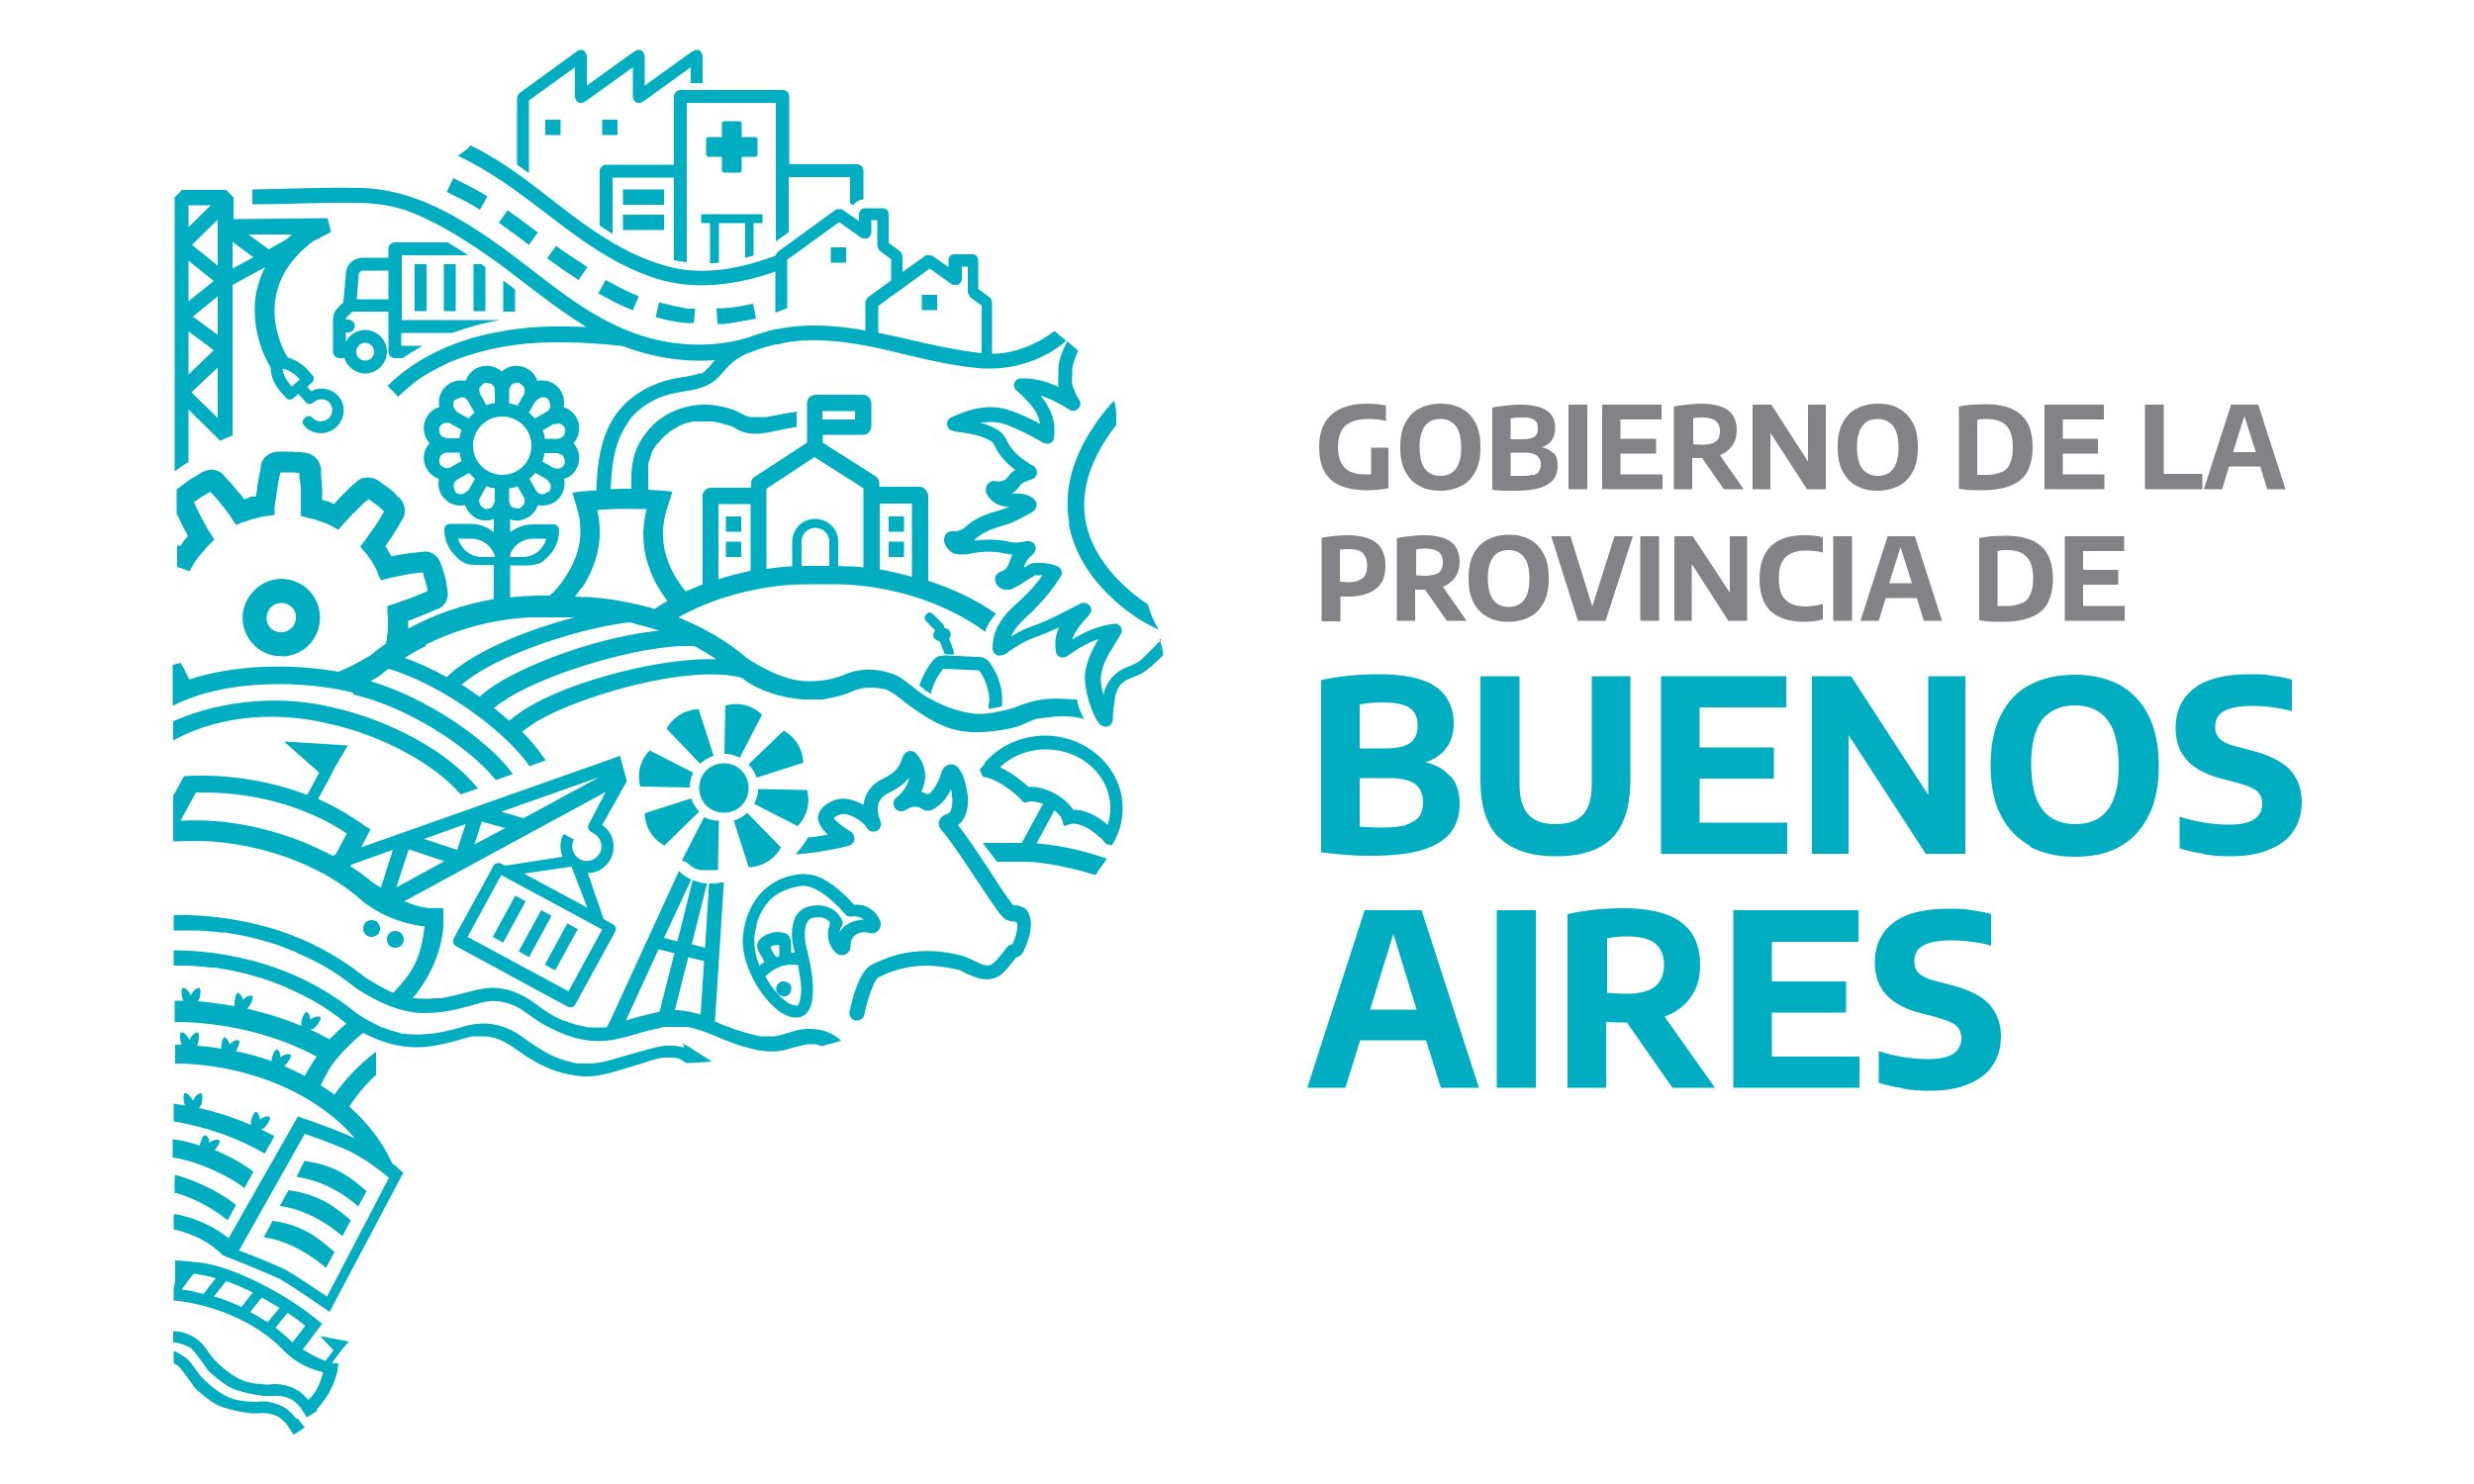 <svg xmlns="http://www.w3.org/2000/svg" id="Layer_1" data-name="Layer 1" viewBox="0 0 50 30"><defs><style>      .cls-1 {        fill: #00adc1;      }      .cls-1, .cls-2 {        stroke-width: 0px;      }      .cls-2 {        fill: #838287;      }    </style></defs><path class="cls-2" d="M28.06,9.06v.81c-.15.03-.3.04-.43.04-.33,0-.57-.07-.73-.21-.16-.14-.24-.36-.24-.66,0-.29.08-.51.25-.66.17-.15.41-.22.72-.22.13,0,.26.01.38.04v.31c-.12-.03-.24-.04-.35-.04-.14,0-.26.02-.35.06-.09.04-.16.1-.2.18-.04.08-.07.19-.07.33,0,.19.05.33.14.42.09.09.23.13.42.13.02,0,.06,0,.11,0v-.54h.35Z"></path><path class="cls-2" d="M28.68,9.82c-.12-.06-.21-.16-.28-.29-.07-.13-.1-.29-.1-.49s.03-.36.1-.49c.07-.13.16-.23.28-.29.12-.06.26-.1.43-.1s.31.03.43.1c.12.06.21.16.28.29.07.13.1.29.1.49s-.03.36-.1.49c-.07.13-.16.23-.28.29-.12.06-.26.1-.43.1-.17,0-.31-.03-.43-.1M29.42,9.48c.07-.09.11-.23.11-.43s-.04-.35-.11-.44c-.07-.09-.18-.14-.31-.14s-.24.04-.31.14c-.07.09-.11.23-.11.43s.04.35.11.44c.07.09.18.14.31.14.14,0,.24-.05.31-.14"></path><path class="cls-2" d="M31.4,9.15c.06.07.08.16.08.27s-.03.2-.08.27c-.06.07-.15.13-.27.17-.12.04-.29.06-.49.06-.07,0-.15,0-.24,0-.09,0-.17-.01-.24-.02v-1.66c.08-.02.17-.03.27-.04.1-.01.19-.02.28-.02.25,0,.44.04.55.12.12.08.17.2.17.36,0,.09-.02.17-.07.24-.05.07-.11.11-.2.14.1.02.18.07.24.13M30.53,8.46v.42h.24c.11,0,.19-.02.24-.05.05-.04.07-.09.07-.17,0-.05-.01-.09-.03-.13-.02-.03-.06-.06-.1-.07-.05-.02-.11-.02-.19-.02-.08,0-.15,0-.23.02M30.98,9.61c.06-.02.1-.04.12-.08.02-.03.04-.08.04-.14,0-.08-.03-.14-.08-.18-.05-.04-.13-.06-.25-.06h-.28v.47c.06,0,.13,0,.21,0,.1,0,.18,0,.23-.03"></path><rect class="cls-2" x="31.7" y="8.18" width=".38" height="1.71"></rect><polygon class="cls-2" points="32.75 9.59 33.6 9.59 33.6 9.89 32.38 9.89 32.38 8.18 33.58 8.18 33.58 8.48 32.75 8.48 32.75 8.87 33.47 8.87 33.47 9.17 32.75 9.17 32.75 9.59"></polygon><path class="cls-2" d="M34.84,9.89l-.44-.63h-.02c-.05,0-.11,0-.18,0v.63h-.37v-1.67c.08-.02.17-.03.26-.04.09-.01.18-.02.27-.02.25,0,.43.04.56.13.12.09.18.23.18.41,0,.12-.03.22-.09.31-.06.08-.14.15-.25.19l.48.69h-.41ZM34.2,8.98c.06,0,.13.01.19.01.12,0,.22-.02.28-.06.06-.04.09-.11.09-.21s-.03-.16-.08-.21c-.06-.04-.14-.07-.26-.07-.07,0-.14,0-.2.02v.52h0Z"></path><polygon class="cls-2" points="36.54 8.18 36.9 8.18 36.9 9.89 36.52 9.89 35.78 8.75 35.78 9.89 35.42 9.89 35.42 8.18 35.8 8.18 36.54 9.33 36.54 8.18"></polygon><path class="cls-2" d="M37.52,9.82c-.12-.06-.21-.16-.28-.29-.07-.13-.1-.29-.1-.49s.03-.36.1-.49c.07-.13.16-.23.28-.29.12-.06.26-.1.43-.1s.31.03.43.1.21.16.28.29c.07.13.1.29.1.49s-.03.36-.1.49c-.07.13-.16.23-.28.29-.12.06-.26.1-.43.1-.17,0-.31-.03-.43-.1M38.26,9.48c.07-.09.11-.23.11-.43s-.04-.35-.11-.44c-.07-.09-.18-.14-.31-.14s-.24.04-.31.14c-.07.09-.11.23-.11.43s.04.35.11.44c.07.09.18.14.31.14.14,0,.24-.05.31-.14"></path><path class="cls-2" d="M39.59,9.88v-1.66c.08-.02.17-.03.26-.04.1,0,.19-.01.28-.01.31,0,.55.07.71.21.16.14.24.36.24.66,0,.2-.04.37-.11.5-.07.13-.19.22-.34.28-.15.06-.34.09-.57.09-.16,0-.32,0-.47-.03M40.45,9.55c.08-.04.14-.1.17-.18.04-.08.06-.19.06-.33s-.02-.24-.06-.33-.1-.14-.17-.18c-.08-.04-.18-.06-.3-.06-.06,0-.12,0-.19.02v1.11s.11,0,.19,0c.12,0,.22-.02.3-.06"></path><polygon class="cls-2" points="41.69 9.59 42.53 9.59 42.53 9.89 41.32 9.89 41.32 8.18 42.52 8.18 42.52 8.48 41.69 8.48 41.69 8.87 42.4 8.87 42.4 9.17 41.69 9.17 41.69 9.59"></polygon><polygon class="cls-2" points="43.35 9.89 43.35 8.18 43.73 8.18 43.73 9.58 44.51 9.58 44.51 9.89 43.35 9.89"></polygon><path class="cls-2" d="M45.82,9.89l-.14-.46h-.63l-.14.46h-.37l.55-1.71h.55l.55,1.71h-.37ZM45.14,9.14h.45l-.23-.73-.23.73Z"></path><path class="cls-2" d="M26.71,10.87c.17-.03.35-.05.52-.05.26,0,.45.05.58.15.13.1.19.26.19.47s-.06.36-.19.46c-.12.1-.31.16-.55.16-.03,0-.09,0-.17,0v.5h-.38v-1.68h0ZM27.54,11.69c.06-.05.09-.14.09-.25s-.03-.2-.09-.26-.15-.08-.28-.08c-.06,0-.12,0-.18.01v.65c.06,0,.11.01.17.01.13,0,.22-.03.28-.08"></path><path class="cls-2" d="M29.24,12.55l-.44-.63h-.02c-.05,0-.11,0-.18,0v.63h-.37v-1.67c.08-.02.17-.03.26-.04.09-.01.18-.02.27-.02.25,0,.43.04.56.13.12.09.18.23.18.41,0,.12-.03.22-.09.31-.06.08-.14.15-.25.19l.48.69h-.41ZM28.6,11.63c.06,0,.13.01.19.01.12,0,.22-.02.28-.06.06-.04.09-.11.09-.21s-.03-.16-.08-.21c-.06-.04-.14-.07-.26-.07-.07,0-.14,0-.2.02v.52Z"></path><path class="cls-2" d="M30.06,12.47c-.12-.06-.21-.16-.28-.29-.07-.13-.1-.29-.1-.49s.03-.36.1-.49c.07-.13.16-.23.28-.29s.26-.1.43-.1.31.03.43.1c.12.06.21.16.28.29.07.13.1.29.1.49s-.03.36-.1.49c-.07.13-.16.23-.28.29-.12.06-.26.1-.43.1-.17,0-.31-.03-.43-.1M30.8,12.13c.07-.09.11-.23.11-.43s-.04-.35-.11-.44c-.07-.09-.18-.14-.31-.14s-.24.04-.31.14c-.07.09-.11.23-.11.43s.04.35.11.44c.07.09.18.14.31.14.14,0,.24-.05.31-.14"></path><polygon class="cls-2" points="32.63 10.84 33 10.84 32.45 12.55 31.89 12.55 31.35 10.84 31.74 10.84 32.18 12.26 32.63 10.84"></polygon><rect class="cls-2" x="33.15" y="10.84" width=".38" height="1.71"></rect><polygon class="cls-2" points="34.96 10.84 35.31 10.84 35.31 12.55 34.93 12.55 34.19 11.4 34.19 12.55 33.84 12.55 33.84 10.84 34.21 10.84 34.96 11.98 34.96 10.84"></polygon><path class="cls-2" d="M35.79,12.36c-.15-.14-.23-.36-.23-.66s.08-.51.23-.66c.16-.15.38-.22.68-.22.13,0,.25.01.37.04v.31c-.11-.03-.22-.04-.34-.04-.12,0-.23.02-.31.06-.08.04-.14.1-.18.18-.04.08-.06.19-.06.32s.02.25.06.33c.04.08.1.14.18.18.08.04.18.06.3.06.11,0,.23-.02.35-.05v.31c-.06.02-.12.03-.18.04-.07,0-.13.01-.2.01-.29,0-.51-.07-.67-.21"></path><rect class="cls-2" x="37.05" y="10.84" width=".38" height="1.71"></rect><path class="cls-2" d="M38.88,12.55l-.14-.46h-.63l-.14.46h-.37l.55-1.71h.55l.55,1.71h-.37ZM38.19,11.79h.45l-.23-.73-.23.73Z"></path><path class="cls-2" d="M40,12.54v-1.66c.08-.02.17-.03.26-.04.1,0,.19-.01.28-.01.31,0,.55.07.71.21.16.14.24.36.24.66,0,.2-.04.37-.11.5-.07.13-.19.22-.34.28-.15.06-.34.09-.57.09-.16,0-.32,0-.47-.03M40.86,12.2c.08-.04.14-.1.17-.18.04-.08.06-.19.06-.33s-.02-.24-.06-.33c-.04-.08-.1-.14-.17-.18-.08-.04-.18-.06-.3-.06-.06,0-.12,0-.19.02v1.11s.11,0,.19,0c.12,0,.22-.02.3-.06"></path><polygon class="cls-2" points="42.1 12.25 42.94 12.25 42.94 12.55 41.73 12.55 41.73 10.84 42.93 10.84 42.93 11.14 42.1 11.14 42.1 11.52 42.81 11.52 42.81 11.82 42.1 11.82 42.1 12.25"></polygon><path class="cls-1" d="M29.32,15.69c.12.14.18.33.18.56s-.06.42-.18.58c-.12.15-.31.27-.57.35-.26.08-.6.12-1.03.12-.15,0-.32,0-.51-.02-.19-.01-.35-.03-.51-.05v-3.48c.17-.04.36-.07.56-.09.2-.02.4-.03.59-.03.53,0,.92.08,1.16.25.24.16.37.42.37.75,0,.19-.05.36-.15.49-.1.14-.24.23-.42.29.21.05.38.14.49.28M27.48,14.24v.89h.51c.24,0,.4-.04.51-.11.1-.08.15-.19.15-.35,0-.11-.02-.2-.07-.27-.05-.07-.12-.12-.22-.15s-.23-.05-.4-.05-.32.01-.48.04M28.42,16.67c.12-.04.21-.09.26-.16.05-.07.08-.17.08-.28,0-.17-.05-.3-.16-.38-.11-.08-.28-.12-.53-.12h-.59v.98c.12.01.27.02.45.02.21,0,.37-.02.49-.05"></path><path class="cls-1" d="M30.29,16.93c-.25-.25-.37-.64-.37-1.16v-2.1h.79v2.18c0,.28.06.49.18.62.12.13.3.19.55.19s.43-.06.55-.19c.12-.13.18-.33.18-.62v-2.18h.78v2.1c0,.52-.12.91-.36,1.16-.24.25-.62.38-1.14.38s-.9-.13-1.15-.38"></path><polygon class="cls-1" points="34.35 16.63 36.12 16.63 36.12 17.26 33.57 17.26 33.57 13.67 36.1 13.67 36.1 14.3 34.35 14.3 34.35 15.11 35.85 15.11 35.85 15.74 34.35 15.74 34.35 16.63"></polygon><polygon class="cls-1" points="38.97 13.67 39.72 13.67 39.72 17.26 38.92 17.26 37.36 14.86 37.36 17.26 36.62 17.26 36.62 13.67 37.41 13.67 38.97 16.07 38.97 13.67"></polygon><path class="cls-1" d="M41.03,17.1c-.25-.14-.45-.34-.59-.61-.14-.27-.21-.62-.21-1.02s.07-.75.21-1.02c.14-.27.33-.48.59-.61.25-.13.55-.2.9-.2s.65.07.9.2c.25.14.45.34.59.62.14.27.21.62.21,1.02s-.07.75-.21,1.02c-.14.27-.33.48-.59.62-.25.14-.55.2-.9.2-.35,0-.65-.07-.9-.2M42.59,16.38c.15-.19.23-.49.23-.9s-.08-.74-.23-.93c-.15-.19-.37-.29-.65-.29s-.5.09-.66.28c-.15.19-.23.49-.23.9s.08.74.23.93c.15.19.37.29.66.29.29,0,.5-.09.65-.28"></path><path class="cls-1" d="M44.53,17.26c-.17-.03-.33-.06-.48-.11v-.64c.15.05.32.09.5.12.18.03.35.04.51.04.23,0,.4-.04.5-.11.1-.07.16-.17.16-.31,0-.08-.02-.14-.05-.19-.03-.05-.08-.1-.16-.13-.07-.04-.18-.07-.31-.11l-.27-.07c-.32-.08-.56-.2-.72-.37-.16-.17-.24-.39-.24-.66,0-.35.13-.62.38-.81.25-.19.62-.28,1.12-.28.16,0,.31,0,.45.03.15.02.28.04.4.08v.64c-.11-.04-.24-.06-.38-.08-.14-.02-.28-.03-.42-.03-.27,0-.46.04-.58.11-.12.07-.17.17-.17.31,0,.07.01.13.04.18.03.05.07.09.14.13s.16.07.28.1l.27.07c.35.09.61.22.77.38.16.17.25.39.25.66,0,.23-.06.43-.17.59-.11.17-.28.29-.5.38-.22.09-.47.13-.78.13-.17,0-.35-.01-.52-.04"></path><path class="cls-1" d="M29.12,21.99l-.3-.96h-1.33l-.3.96h-.77l1.16-3.59h1.15l1.16,3.59h-.78ZM27.68,20.41h.95l-.47-1.53-.47,1.53Z"></path><rect class="cls-1" x="30.25" y="18.4" width=".79" height="3.59"></rect><path class="cls-1" d="M33.8,21.99l-.92-1.32h-.04c-.11,0-.24,0-.38-.01v1.33h-.78v-3.51c.17-.04.35-.07.55-.09.19-.02.39-.03.57-.03.52,0,.91.09,1.17.28.26.19.39.48.39.87,0,.26-.06.47-.19.65-.12.17-.3.31-.53.39l1.02,1.44h-.86ZM32.47,20.07c.14.01.27.02.39.02.26,0,.46-.05.58-.14.12-.09.19-.24.19-.44s-.06-.34-.18-.44c-.12-.09-.3-.14-.55-.14-.14,0-.28.01-.42.04v1.09h0Z"></path><polygon class="cls-1" points="35.81 21.36 37.58 21.36 37.58 21.99 35.03 21.99 35.03 18.4 37.56 18.4 37.56 19.04 35.81 19.04 35.81 19.84 37.31 19.84 37.31 20.47 35.81 20.47 35.81 21.36"></polygon><path class="cls-1" d="M38.45,22c-.17-.03-.33-.06-.48-.11v-.64c.15.05.32.09.5.12.18.03.35.04.51.04.23,0,.4-.04.5-.11.1-.07.16-.17.16-.31,0-.08-.02-.14-.05-.19-.03-.05-.08-.1-.16-.13-.07-.04-.18-.07-.31-.11l-.27-.07c-.32-.08-.56-.2-.72-.37-.16-.17-.24-.39-.24-.66,0-.35.13-.62.38-.81s.62-.28,1.12-.28c.16,0,.31,0,.45.03.15.02.28.04.4.08v.64c-.11-.04-.24-.06-.38-.08-.14-.02-.28-.03-.42-.03-.27,0-.46.04-.58.11-.12.07-.17.17-.17.31,0,.07.01.13.04.18.03.05.07.09.14.13s.16.07.28.1l.27.07c.35.09.61.21.77.38.16.17.25.39.25.66,0,.23-.06.43-.17.59-.11.17-.28.29-.5.38-.22.09-.47.13-.78.13-.17,0-.35-.01-.52-.04"></path><rect class="cls-1" x="8.38" y="5.34" width=".24" height=".95"></rect><rect class="cls-1" x="8.97" y="5.34" width=".24" height=".95"></rect><path class="cls-1" d="M9.04,4.9h-1.06c-.07,0-.13.06-.13.13v.18h-.52c-.19,0-.34.15-.34.33l-.05.57-.12.12c-.09.09-.09.22-.09.25v.63c0,.07.06.13.13.13h.1c.06.18.23.31.42.31.24,0,.44-.2.44-.44s-.2-.44-.44-.44c-.17,0-.32.1-.39.24v-.19h.05c.07,0,.13-.06.13-.13s-.06-.13-.13-.13h-.05s0-.04.01-.04l.12-.12h.73v.81c0,.07.06.13.13.13h.16c.13-.09.27-.18.41-.25,0,0,0,0,0,0h-.44v-.26h1.03c.3-.11.62-.2.97-.26h-1.99v-1.31h1.34c-.13-.09-.27-.17-.41-.26M7.38,6.93c.1,0,.18.08.18.18s-.08.18-.18.18-.18-.08-.18-.18c0-.1.08-.18.18-.18M7.85,6.05h-.64l.04-.49h0c0-.05.04-.09.08-.09h.52v.58Z"></path><path class="cls-1" d="M9.72,5.34h-.15s0,.95,0,.95h.24s0-.89,0-.89c-.03-.02-.06-.04-.08-.06"></path><path class="cls-1" d="M10.17,5.67v.63s.24,0,.24,0v-.45c-.08-.06-.16-.12-.24-.18"></path><path class="cls-1" d="M3.81,9.34v-1.06l.64.63.25-.11v-3.04l.66-.36c-.08.15-.13.3-.17.46-.18.84.26,1.54.28,1.57h0c0,.19.09.37.22.51l.09.1c.04.05.11.05.16,0l.09-.08.15.17c.04.05.11.05.16,0,.09-.08.24-.08.32.01.08.09.07.24-.02.32-.09.08-.24.08-.32-.01-.04-.05-.11-.05-.16,0-.05.05-.06.11-.01.16.16.18.45.2.64.03.19-.17.21-.46.04-.64-.14-.15-.36-.19-.54-.09l-.08-.09.09-.08c.05-.05.06-.11.01-.16l-.09-.1c-.12-.13-.26-.21-.42-.26h.01c-.04-.06-.81-1.33.5-2.33l.38-.2-.07-.28-1.9.02v-.44l-.15-.15h-.89l-.15.15v5.54l.18-.13.12-.07ZM6.04,7.65l.02.02-.17.15v-.02c-.1-.1-.16-.21-.18-.35.13.03.24.1.33.2M5.91,4.73s-.08.08-.12.11l-.36.2-.41-.3h.9ZM4.7,4.89l.42.31-.42.23v-.54ZM4.4,8.45l-.53-.52.53-.5v1.03ZM4.4,6.77l-.5-.37.5-.41v.78ZM4.4,4.6v.77l-.52-.42.52-.51v.17ZM3.81,4.15h.45l-.45.44s0-.44,0-.44ZM3.81,5.27l.51.41-.51.41s0-.83,0-.83ZM3.81,6.7l.51.38-.51.49s0-.87,0-.87Z"></path><path class="cls-1" d="M5.69,13.27c.39,0,.72-.29.77-.68h0c.03-.21-.03-.41-.15-.58-.13-.17-.31-.27-.52-.3-.21-.03-.41.03-.58.16-.16.13-.27.31-.3.51-.06.43.24.82.67.88.03,0,.07,0,.1,0M5.45,12.67c-.05-.06-.07-.14-.06-.22.02-.15.15-.26.29-.26.01,0,.03,0,.04,0,.08.01.15.05.2.11.05.06.07.14.06.22-.01.08-.05.15-.12.2-.06.05-.14.07-.22.06h0c-.08-.01-.15-.05-.2-.11"></path><path class="cls-1" d="M23.47,12.93s-.05.06-.07.07c-.06.07-.21.21-.29.29l-.04.04c-.07.07-.17.11-.28.15-.26.1-.43.29-.49.57-.04-.14-.06-.28-.05-.38.03-.25.16-.46.3-.68.03-.06.07-.11.1-.17.03-.05.03-.1,0-.15-.03-.04-.08-.07-.13-.06-.32.04-.6.16-.85.32.05-.16.16-.3.3-.45.02-.02.04-.04.05-.06.04-.05.05-.13,0-.18s-.12-.07-.18-.04c-.2.1-.38.2-.57.29-.16.08-.33.14-.49.2-.13.05-.24.11-.35.18.03-.06.06-.11.1-.17.08-.1.17-.19.27-.28.05-.04.1-.09.14-.14.2-.2.36-.41.5-.63.02-.04.03-.08.01-.12-.01-.04-.05-.07-.09-.09-.14-.05-.29-.07-.45-.06-.08,0-.14.05-.19.08h-.01s0,.02-.01.02c0,0,0-.02,0-.03.03-.1.09-.18.17-.24,0,0,.02-.02.02-.02.06-.07.04-.14.03-.16-.01-.03-.05-.09-.14-.09-.02,0-.03,0-.05,0-.11.03-.23.04-.34.01-.23-.05-.46-.05-.71-.02.01,0,.02-.02.03-.03.15-.14.33-.21.58-.28.15-.04.28-.11.41-.18.04-.02.09-.05.13-.07.1-.05.12-.12.12-.16,0-.05-.02-.12-.12-.17-.13-.07-.27-.07-.39-.06.06-.03.12-.08.17-.16.04-.06.12-.09.24-.13h.01c.05-.02.09-.07.1-.12,0-.05-.02-.11-.06-.14-.02-.01-.04-.03-.07-.04-.04-.03-.08-.05-.12-.08-.18-.13-.3-.26-.37-.42-.06-.14-.19-.21-.27-.25-.08-.04-.17-.07-.26-.09.18-.03.36-.03.54.04.23.09.46.2.68.33h0s.07.06.16.05c.06-.01.11-.06.11-.12.05-.36-.08-.62-.27-.85.18.05.37.15.58.28.06.04.13.03.18-.02.05-.05.06-.12.02-.18-.07-.11-.07-.11-.09-.17,0-.02-.02-.06-.04-.1-.02-.06-.02-.12-.01-.2,0-.04,0-.07,0-.11,0-.13.06-.27.12-.41-.07-.06-.14-.12-.22-.19-.1.19-.18.38-.18.59,0,.03,0,.06,0,.09,0,.07-.01.15,0,.24-.26-.12-.51-.18-.76-.17-.06,0-.11.04-.13.09-.02.05,0,.12.04.15.24.22.44.41.48.68-.18-.1-.37-.19-.57-.26-.45-.17-.86-.04-1.23.13-.05.02-.08.07-.08.13,0,.06.03.11.09.13.05.02.1.03.13.03.21.03.42.06.6.15.08.04.12.07.13.11.09.19.22.36.43.51-.06.03-.11.08-.15.14-.05.07-.11.1-.23.09-.11-.03-.17.04-.19.07-.02.04-.05.11,0,.2h0c.1.17.26.25.45.24-.07.03-.14.06-.21.08-.23.06-.49.15-.7.35-.04.04-.1.06-.18.07,0,0,0,0-.01,0-.15-.01-.2.06-.21.11-.04.12.04.21.08.26.05.06.12.09.21.1.09,0,.17,0,.24-.02.25-.05.48-.05.69,0,.05.01.1.02.15.02-.02.04-.04.08-.05.13-.04.13-.09.18-.17.21-.1.03-.13.11-.13.14,0,.03,0,.11.08.18.13.1.27.04.33,0,.1-.04.18-.11.27-.16.02-.01.04-.03.06-.04h.02s.03-.04.04-.04c.05,0,.11,0,.16,0-.1.14-.22.28-.35.41-.04.04-.09.08-.14.13-.1.09-.21.19-.3.31-.15.19-.22.4-.22.63,0,.04.02.08.05.11.03.03.07.04.12.03.06-.01.11-.04.14-.06l.02-.02c.15-.1.3-.2.46-.26.17-.06.34-.13.51-.21.02,0,.04-.02.05-.03-.07.14-.1.3-.07.5,0,.05.04.09.08.11.04.02.1.01.14-.01.22-.16.43-.28.64-.35-.12.2-.23.42-.27.68-.04.32.16.93.32,1.06.04.03.1.04.15.02.05-.02.08-.07.09-.12,0-.15.02-.29.04-.43.03-.22.13-.35.32-.42.13-.05.26-.1.37-.2l.04-.03c.05-.05.11-.1.17-.16.03-.03.05-.05.08-.08-.01-.11-.04-.22-.08-.33"></path><rect class="cls-1" x="11.02" y="2.42" width=".31" height=".31"></rect><rect class="cls-1" x="12.17" y="2.42" width=".31" height=".31"></rect><path class="cls-1" d="M10.69,2.03l.93-.67v.6s.02.08.05.1h0s0,0,0,0c.04.03.1.03.14,0l.05-.03h0s.93-.67.93-.67v.6s.02.08.05.1h0s0,0,0,0c.04.03.1.03.14,0l.05-.03h0s.93-.67.93-.67v.32h.24v-.55s-.02-.07-.05-.1h0s0,0,0,0c-.04-.03-.1-.03-.14,0l-.05.03h0s-.93.67-.93.67v-.6s-.02-.07-.05-.1h0s0,0,0,0c-.04-.03-.1-.03-.14,0l-.05.03h0s-.93.67-.93.67v-.6s-.02-.07-.05-.1h0s0,0,0,0c-.04-.03-.1-.03-.14,0l-1.17.85s-.05.06-.05.1v1.35c.08.06.16.11.24.17v-1.46h0Z"></path><path class="cls-1" d="M9.57,4.16l.13.08.15-.27-.13-.08c-.14-.08-.28-.15-.42-.22l-.14-.07-.13.28.14.07c.13.06.26.13.4.21"></path><path class="cls-1" d="M15.13,6.47l.15-.03-.06-.3-.15.03c-.14.03-.28.05-.44.06h-.15s.02.32.02.32h.15c.16-.03.32-.05.47-.08"></path><path class="cls-1" d="M11.7,5.65l.17-.25-.36-.24s-.06-.04-.15-.1l-.12-.09-.18.25.12.09c.09.06.15.1.15.11l.36.24Z"></path><path class="cls-1" d="M10.36,4.7s.12.09.21.16l.12.09.18-.25-.12-.09c-.09-.07-.16-.12-.2-.15-.05-.04-.11-.08-.17-.12l-.12-.09-.18.25.12.09c.06.04.11.08.16.12"></path><path class="cls-1" d="M14.02,6.55l.03-.31h-.15c-.14-.03-.28-.05-.43-.09l-.15-.04-.07.3.15.04c.16.04.32.07.47.08h.15Z"></path><path class="cls-1" d="M12.79,6.27l.12-.28-.14-.06c-.14-.06-.27-.13-.4-.2l-.13-.07-.15.27.13.07c.14.08.28.15.42.21l.14.06Z"></path><path class="cls-1" d="M21.6,10.59c.22,1.23,1.41,1.92,1.49,1.97.02.01.15.09.33.17-.1-.16-.17-.33-.22-.51-.24-.16-1.09-.76-1.26-1.69-.11-.62.1-1.27.62-1.94,0-.05,0-.1,0-.15,0-.12-.01-.23-.04-.34-.06.05-.09.09-.09.09,0,0,0,0,0,0-.69.81-.96,1.62-.82,2.39"></path><path class="cls-1" d="M20.54,18.31s-.04,0-.06-.01c-.07-.07-.29-.4-.46-.67-.22-.33-.45-.69-.66-.95.15-.11.22-.32.2-.58,0,0-.06-.62-.32-.65-.07,0-.16.03-.2.13h0c-.05.16-.13.37-.28.48-.05-.02-.1-.04-.14-.05.1-.21.13-.47-.07-.74,0,0,0,0,0,0-.05-.07-.11-.09-.15-.09-.06,0-.11.04-.14.09-.02.03-.03.07-.04.1-.05.12-.1.24-.37.37-.24.11-.37.3-.4.53-.09-.05-.19-.09-.28-.11-.16-.04-.34,0-.48.11-.1.07-.15.16-.16.25,0,.12.08.24.2.35-.14.03-.27.05-.4.06-.07.12-.16.24-.25.34.34-.02.7-.08,1.07-.17.06-.02.11-.07.12-.13,0-.06-.02-.13-.08-.16-.15-.09-.3-.21-.34-.27.04-.04.14-.1.25-.08.14.03.34.15.4.25h0c.08.14.19.1.22.09,0,0,.13-.07.07-.21-.16-.4.1-.53.19-.57.2-.1.32-.2.39-.3-.02.21-.22.38-.25.4-.07.05-.08.15-.03.22.05.07.15.08.22.03.02-.01.17-.12.32-.02.08.06.15.04.19.03.2-.09.32-.26.4-.42.03.12.04.27.01.38-.02.09-.07.11-.1.12-.02,0-.12.04-.15.14-.02.05,0,.11.03.16.21.24.49.67.75,1.06.35.53.48.72.57.77.04.02.08.03.15.04.02,0,.05,0,.07.02.03.11-.02.3-.09.44h-.02s-.07.03-.09.06c-.08.11-.22.28-.27.32-.1.09-.22.04-.42-.06-.08-.04-.15-.07-.22-.09-.32-.08-.7-.14-1.17-.05-.21.04-.43.12-.65.23-.26.13-.4.71-.45.95-.02.08.04.17.12.18.01,0,.02,0,.03,0,.07,0,.14-.05.15-.13.07-.34.2-.69.28-.74.19-.1.38-.16.57-.2.4-.08.75-.02,1.03.04.04,0,.1.04.16.07.19.09.49.23.75.01.08-.07.21-.24.28-.33h.03s.08-.05.1-.09c.03-.06.29-.55.09-.85-.05-.07-.14-.09-.25-.12"></path><path class="cls-1" d="M21.13,14.87c-.48,0-.93.2-1.23.55,0,0,0,0,0,0v.02s-.07.08-.1.12l.06.14c.38.06.78.46.78.47l.06.06.08-.02c.08-.02.19,0,.3.04l-.43.79c-.06,0-.11,0-.17,0-.03,0-.07,0-.1,0-.08,0-.16,0-.24,0-.09,0-.18,0-.28,0l.29.38c.16,0,.41,0,.54,0,.01,0,.03,0,.04,0,.14,0,.28.02.42.04.34.05.67.13.99.23.07-.12.16-.22.23-.33-.45-.16-.92-.27-1.42-.31l.36-.67c.07.06.13.12.15.18l.04.14.13-.04c.13-.04.37.05.61.28,0,0,0,0,0,0h.01s.07.08.1.12l.12.03c.15-.23.22-.49.22-.75,0-.81-.71-1.47-1.58-1.47M22.38,16.67c-.23-.2-.48-.31-.69-.3-.17-.27-.6-.49-.9-.46-.1-.09-.32-.28-.58-.4.24-.23.57-.36.93-.36.72,0,1.3.53,1.3,1.19,0,.11-.02.23-.05.33"></path><path class="cls-1" d="M17.3,18.89c.12-.06.21-.05.27-.03.07.02.14,0,.19-.06.04-.05.05-.12.03-.18-.04-.1-.1-.18-.19-.24-.09-.07-.21-.1-.34-.09-.27-.31-.61-.56-.84-.6-.01,0-.14-.03-.23-.02-.26.02-.49.11-.69.27-.2.16-.34.39-.42.65h0c-.02.06-.05.2-.06.3-.03.24.02.5.14.77l.06.13c.13.26.33.5.51.64.15.11.26.14.35.14.05,0,.08,0,.12-.02.19-.07.26-.35.22-.74h0c0-.09-.06-.41-.09-.53-.03-.1-.05-.19-.06-.28,0,0-.05-.38.14-.44.17-.05.31,0,.37.1-.02.04-.03.09-.04.14-.02.12-.01.29.14.45.05.06.13.07.2.05.07-.03.11-.1.11-.17,0-.12.04-.2.12-.24M16.11,20.33s-.12,0-.23-.09c-.15-.11-.3-.29-.41-.5.14-.14.35-.28.66-.23.02.11.04.28.05.32h0c.04.24-.02.47-.06.5M15.56,19.15s.07-.04.09-.04c.02,0,.06-.01.1,0,0,.04,0,.11,0,.22-.02,0-.04.02-.06.02-.07-.08-.1-.15-.11-.19M16.96,18.92c0-.1.04-.19.05-.19.02-.03.03-.08.01-.12-.05-.12-.14-.21-.26-.26-.13-.06-.28-.06-.43-.02-.11.03-.19.1-.25.2-.09.17-.1.42-.02.73-.02,0-.05,0-.07,0,0-.11,0-.21-.01-.26-.02-.06-.05-.11-.1-.13-.13-.05-.27-.02-.29-.01-.02,0-.16.04-.25.15-.09.11.01.26.04.31.01.02.03.04.04.07.01.02.02.04.03.06-.03.02-.07.04-.1.07-.07-.16-.12-.38-.1-.6h0s.02-.15.04-.2v-.03s0,0,0-.01c.06-.22.18-.41.34-.55.14-.11.32-.18.55-.22.32-.05.76.4.9.57.03.04.07.05.11.05.14-.02.22.02.27.06h0c-.08,0-.18.02-.29.07-.11.05-.19.14-.23.25"></path><path class="cls-1" d="M15.92,19.86s-.08-.03-.12-.02c-.04.01-.07.04-.09.07-.02.04-.03.08-.02.12.01.04.04.07.07.09.02.01.05.02.08.02.01,0,.03,0,.04,0,.04-.01.07-.04.09-.07.02-.04.03-.08.02-.12-.01-.04-.04-.07-.07-.09"></path><rect class="cls-1" x="12.59" y="3.83" width=".83" height=".31"></rect><rect class="cls-1" x="12.59" y="4.34" width=".83" height=".31"></rect><path class="cls-1" d="M14.95,2.45h-.32s-.04.02-.04.04v.28h-.28s-.04.02-.04.04v.32s.02.04.04.04h.28v.28s.02.04.04.04h.32s.04-.02.04-.04v-.28h.28s.04-.02.04-.04v-.32s-.02-.04-.04-.04h-.28v-.28s-.02-.04-.04-.04"></path><path class="cls-1" d="M15.23,5.17v-.66h.18v-.18h-1.24v.18h.18v.81c.06,0,.12,0,.18-.01v-.8h.53v.7c.06-.01.12-.03.18-.05"></path><path class="cls-1" d="M13.62,1.96v1.37h-1.37c-.07,0-.13.06-.13.13v1.1c.09.06.17.11.26.17v-1.14h1.24v1.67c.09.02.17.03.26.04v-3.22h1.8v2.8l.26-.19v-1.11h1.24v.53l.06.04c.05-.07.12-.11.21-.12v-.58c0-.07-.06-.13-.13-.13h-1.37v-1.37c0-.07-.06-.13-.13-.13h-2.07c-.07,0-.13.06-.13.13"></path><path class="cls-1" d="M14.66,14.26l-.02.98c.05,0,.1,0,.16.02.05.01.1.03.15.06l.45-.87s-.28-.31-.73-.19"></path><path class="cls-1" d="M14.42,15.27l-.3-.93s-.41-.02-.65.39l.68.71c.08-.07.17-.13.27-.16"></path><path class="cls-1" d="M12.95,15.9l.99.02c0-.05,0-.11.02-.16.01-.05.03-.1.05-.14l-.88-.45s-.31.28-.19.73"></path><path class="cls-1" d="M13.42,17.1l.71-.69c-.07-.08-.13-.17-.16-.27l-.94.3s-.02.41.39.65"></path><path class="cls-1" d="M13.87,17.43s0,0,0,0c0,0,0,0,0,0,0,0,0,0,0,0,0,0,0,0,0,0,0,0,0,0,.01.01,0,0,0,0,0,0,0,0,.01,0,.02.01,0,0,0,0,0,0,0,0,.01.01.02.02,0,0,0,0,0,0,0,0,.02.01.02.02,0,0,0,0,0,0,0,0,.02.01.03.02,0,0,0,0,0,0,0,0,.02.01.03.02,0,0,0,0,0,0,.01,0,.02.01.03.02,0,0,0,0,0,0,.01,0,.02.01.04.02,0,0,0,0,0,0,.01,0,.03,0,.04.01,0,0,0,0,0,0,.01,0,.03,0,.04.01,0,0,0,0,0,0,.01,0,.03,0,.05,0,0,0,0,0,0,0,.02,0,.03,0,.05,0,0,0,0,0,0,0,.02,0,.04,0,.05,0,0,0,0,0,.01,0,.01,0,.03,0,.04,0,0,0,0,0,0,0,.02,0,.03,0,.05,0,0,0,0,0,.01,0,.01,0,.02,0,.04,0,0,0,0,0,.01,0,.02,0,.03,0,.05-.01,0,0,0,0,0,0v-.02s.02-.97.02-.97c-.05,0-.11,0-.16-.02-.05-.01-.1-.03-.14-.05l-.38.74-.07.14s0,0,0,0c0,0,0,0,0,0"></path><path class="cls-1" d="M15.79,17.14l-.69-.71c-.07.07-.17.13-.27.16l.3.94s.41.02.65-.39"></path><path class="cls-1" d="M16.31,15.97l-.99-.02c0,.05,0,.1-.02.15-.01.05-.03.1-.06.15l.88.45s.31-.28.19-.73"></path><path class="cls-1" d="M16.23,15.42s.02-.41-.39-.65l-.71.68c.07.08.13.17.16.27l.94-.3Z"></path><path class="cls-1" d="M15.13,15.93c0-.28-.22-.5-.5-.5s-.5.22-.5.5.22.5.5.5c.28,0,.5-.22.5-.5"></path><rect class="cls-1" x="14.67" y="10.44" width=".31" height=".31"></rect><rect class="cls-1" x="14.67" y="10.95" width=".31" height=".31"></rect><rect class="cls-1" x="17.96" y="10.44" width=".31" height=".31"></rect><rect class="cls-1" x="17.96" y="10.95" width=".31" height=".31"></rect><rect class="cls-1" x="18.63" y="5.96" width=".31" height=".31"></rect><rect class="cls-1" x="16.79" y="5" width=".31" height=".31"></rect><path class="cls-1" d="M6.69,14.64c1.01.23,2.07.78,2.62,1.42l.35-.12c-.59-.74-1.76-1.37-2.9-1.63-1.01-.26-2.24-.18-3.26.27v.39c.99-.55,2.22-.58,3.18-.33"></path><path class="cls-1" d="M7.14,14.04h0c1.06.24,2.33,1.04,2.88,1.73l.34-.12s0,0,0-.01c-.52-.71-1.76-1.54-2.87-1.87.06-.04.18-.1.2-.12.05-.04.1-.09.16-.13,1.07.31,2.38,1.27,2.85,1.97,0,0,0,0,0,0l.33-.12s-.04-.06-.06-.08c-.11-.16-.25-.33-.42-.5.08-.06.3-.21.36-.24.82-.47,2.98-1.13,4.08-.85.03.02.05.04.05.04.3.22.75.37,1.2.4.03,0,.05,0,.08,0,.07,0,.14,0,.21,0-.01.03.51-.07.66-.15.02,0,.04-.01.05-.02.19-.08.39-.09.63-.04.09.02.18.08.27.15,0,0,.02.02.03.02.04.03.08.06.11.09.36.27.76.55,1.23.6.28.03.6,0,.88-.06.05-.01.1-.02.15-.04.17-.04.3-.15.48-.17.25-.03.61-.08.89.02-.06-.13-.13-.26-.14-.4-.21,0-.01,0-.24-.01-.35-.02-.6,0-.99.16,0,0-.07.02-.16.05-.16.04-.42.1-.62.09-.01,0-.03,0-.04,0-.35-.03-.76-.19-1.08-.4-.03-.02-.05-.03-.07-.05-.11-.08-.22-.18-.34-.26-.06-.04-.13-.08-.2-.1-.33-.12-.68-.11-.97.02-.23.1-.51.14-.79.13-.54-.02-1.18-.47-1.18-.47-.39-.34-.87-.61-1.38-.82,0,0,0,0,0,0,0,0,0,0,0,0,.48-.27,1.02-.46,1.6-.57.1-.02.21-.04.31-.05.12-.02.24-.03.37-.04.16-.01.71-.01.71-.01.16,0,.31,0,.47.01,1.03.07,2,.41,2.74.95.04-.13.13-.27.22-.36-.38-.28-.86-.5-1.37-.67v-1.74s-.03-.08-.06-.11c-.03-.03-.07-.05-.11-.05h-.82s0-.08,0-.08c0-.05-.03-.1-.07-.13l-1.07-.68v-.16s.82,0,.82,0c.04,0,.08-.02.11-.05.03-.03.05-.07.05-.11v-.49s-.02-.08-.05-.11c-.03-.03-.07-.05-.11-.05h-.98s-.08.02-.11.05c-.03.03-.05.07-.05.11v.81s-1.06.69-1.06.69c-.05.03-.07.08-.07.13v.09s-.82,0-.82,0c-.04,0-.08.02-.11.05s-.05.07-.05.11v1.79s-.02.01-.04.02c-.08.03-.16.07-.24.1-.02,0-.04.02-.06.03-.12-.15-.22-.3-.29-.45-.06-.12-.1-.24-.13-.36-.03-.13-.04-.26-.04-.39,0-.13.02-.27.06-.4,0-.02.13-.42.13-.42-.16-.02-.33-.03-.49-.04,0-.07,0-.13,0-.2,0-.05,0-.1,0-.15,0-.02,0-.05,0-.07,0,0,0-.02,0-.03,0-.01,0-.03,0-.04,0-.05.02-.1.04-.15,0-.02.01-.04.02-.06,0,0,0-.02,0-.02,0,0,0-.02.01-.03.02-.05.05-.09.08-.13,0-.01.02-.03.03-.04,0,0,.01-.02.02-.02.02-.02.03-.04.05-.06.03-.04.07-.07.11-.11.02-.01.03-.03.05-.04,0,0,.01-.01.02-.02,0,0,.02-.01.02-.01.04-.03.07-.05.11-.07.02,0,.04-.02.05-.03.01,0,.02-.01.03-.02,0,0,.02,0,.03-.01.07-.03.15-.05.23-.07.01,0,.03,0,.05,0,0,0,0,0,0,0,.01,0,.02,0,.03,0,.04,0,.08,0,.12,0,.04,0,.08,0,.12,0,.02,0,.04,0,.06,0,0,0,.02,0,.02,0,0,0,0,0,.01,0,.09.02.19.04.28.07.02,0,.04.01.06.02,0,0,.02,0,.02,0,0,0-.01,0-.02,0,0,0,.01,0,.02,0,.03.01.05.03.08.04.05.03.1.06.16.08.3.1.62-.02.92-.07.06-.01.11-.02.17-.03v-.31s-.09.02-.13.02c-.12.02-.24.05-.37.07-.04,0-.07.02-.11.02-.01,0-.02,0-.04,0,0,0-.02,0-.02,0-.02,0-.05,0-.07,0-.05,0-.1,0-.15,0-.01,0-.03,0-.04,0h0s0,0,0,0c-.02,0-.04,0-.05-.01-.01,0-.03,0-.04-.01,0,0,0,0,0,0-.02-.01-.04-.02-.06-.03-.07-.04-.14-.07-.21-.1-.18-.06-.37-.1-.56-.1-.39,0-.77.14-1.05.41-.18.18-.33.4-.39.65-.05.21-.06.42-.05.64-.13,0-.28,0-.42.01.02-.33.04-.66.16-.98.03-.09.05-.13.1-.22.02-.04.04-.08.07-.11.01-.02.02-.03.03-.05,0,0,.01-.02.02-.03,0,0,0-.01.01-.02.05-.06.1-.12.16-.17.01-.01.03-.03.05-.04,0,0,.02-.01.02-.02,0,0-.02.01,0,0,.03-.02.07-.05.1-.07.07-.04.14-.08.21-.12.02,0,.03-.02.05-.02,0,0,.03-.01.03-.01.04-.02.08-.03.12-.04.16-.05.32-.07.48-.1.18-.03.36-.09.5-.2.13-.11.22-.25.35-.36.02-.02.05-.04.09-.07.04-.02.08-.05.12-.07.04-.02.08-.04.12-.06,0,0,.01,0,.02,0,0,0,0,0,0,0,0,0,0,0,0,0,.02,0,.05-.02.07-.03.15-.06.31-.1.46-.14h.05c.26-.07.55-.09.86-.08.58.02,1.16.15,1.72.29.5.12,1.03.24,1.56.28.05,0,.1,0,.15,0,.55,0,1.13-.21,1.53-.56-.07-.06-.16-.13-.24-.2-.35.28-.86.47-1.26.46v-1.04s-.02-.08-.05-.1l-.23-.17v-.58c0-.07-.05-.12-.12-.12h-.36c-.07,0-.12.05-.12.12v.14l-.33-.23s-.1-.03-.14,0l-.46.33v-.32s-.02-.08-.05-.1l-.23-.17v-.58c0-.07-.05-.12-.12-.12h-.36c-.07,0-.12.05-.12.12v.14l-.33-.23s-.1-.03-.14,0l-1.17.85s-.04.05-.05.08c-.86.32-1.59.39-2.23.2-.81-.23-1.5-.72-2.14-1.22l-.03-.02c-.57-.45-1.12-.88-1.76-1.19-.08.09-.17.15-.26.21h0c.65.3,1.22.73,1.77,1.15.69.53,1.4,1.07,2.27,1.34.7.21,1.49.16,2.38-.15v.83l.24-.09v-.98l1.05-.76.45.32s.08.03.13,0c.04-.02.07-.06.07-.11v-.25h.12v.52s.02.07.05.1l.23.17v.43l-.47.34s-.05.06-.05.1v.57c-.57-.1-1.18-.15-1.76-.03-.01,0-.03,0-.04,0-.2.05-.4.11-.59.18-.86.25-1.79.15-2.61-.23-.86-.39-1.57-1.04-2.33-1.59-.85-.61-1.78-1.18-2.85-1.21-.74-.02-1.48.02-2.21.03v.3c.69,0,1.37-.04,2.06-.03.41,0,.8.05,1.17.2.6.24,1.18.62,1.7.99.6.44,1.18.93,1.82,1.32-.47-.02-.94-.02-1.4.04-.63.08-1.24.24-1.8.55-.3.16-.57.36-.82.6l.22.22s.1-.1.15-.14c.03-.02.05-.04.08-.07.01-.01.03-.02.04-.03,0,0,0,0,0,0,0,0,.02-.02.02-.02.11-.09.24-.17.36-.24.13-.07.26-.14.39-.2.02,0,.03-.01.05-.02,0,0,.02,0,.03-.01.04-.01.07-.03.11-.04.07-.03.13-.05.2-.07.62-.2,1.25-.27,1.9-.26.39,0,.78.03,1.16.07,0,0,.02,0,.03,0,.6.23,1.24.34,1.88.29-.04.04-.08.09-.11.13-.03.03-.06.06-.09.09,0,0,0,0,0,0,0,0-.01.01-.02.02-.02.01-.04.02-.06.03,0,0-.01,0-.02,0,0,0-.02,0-.02,0-.02,0-.04.01-.06.02-.04.01-.09.02-.13.03-.17.03-.34.05-.5.1-.17.05-.33.12-.48.21-.32.19-.56.47-.7.81-.16.38-.19.79-.21,1.2-.07,0-.12,0-.12,0-.12.01-.24.02-.36.04,0,0,.12.41.12.42.03.12.04.25.04.37,0,.25-.07.49-.19.72-.07.13-.15.26-.25.38-.05.07-.11.13-.18.19-.02,0-.04,0-.06,0-.03,0-.07,0-.1,0-.09,0-.18,0-.28.01-.06,0-.12,0-.17.01-.06,0-.13.01-.19.02v-.65h.36c.05,0,.23-.02.3-.08.04-.04.11-.1.11-.1.14-.14.22-.33.22-.53,0-.07-.05-.12-.12-.12h-.41c-.17,0-.33.06-.46.16v-.26c.11.04.23.03.34-.03.11-.05.18-.15.22-.26.15.03.3-.01.41-.12s.15-.26.12-.41c.15-.04.25-.16.29-.31.04-.15,0-.3-.1-.41.1-.11.14-.27.1-.42-.04-.15-.15-.26-.3-.31.03-.15-.01-.3-.12-.41-.11-.11-.26-.15-.41-.12-.04-.14-.16-.25-.31-.29-.15-.04-.3,0-.41.1-.11-.1-.27-.14-.42-.1-.15.04-.26.15-.31.29-.15-.03-.3.01-.41.12-.11.11-.15.26-.12.41-.15.04-.26.16-.3.31-.04.15,0,.3.1.42-.1.11-.14.27-.1.41.04.15.15.26.29.31-.03.15.01.3.12.41s.26.15.41.12c.04.12.12.21.23.27.11.05.24.06.35.01v.27c-.13-.11-.3-.17-.47-.17h-.41c-.07,0-.12.05-.12.12,0,.2.08.39.22.52,0,0,.11.15.28.18.11.02.39.01.5.01v.69c-.62.11-1.21.31-1.73.6,0-.03,0-.04,0-.04h0s0-.07,0-.12c.06-.02.12-.04.18-.07.17-.06.33-.14.39-.16.08-.02.15-.08.19-.15h0c.04-.08.05-.16.03-.25h0s0-.05-.02-.09h0s0-.04,0-.05c0-.04-.02-.08-.03-.13-.01-.05-.03-.1-.04-.13,0-.01,0-.03-.01-.04l-.03-.08h0c-.02-.07-.06-.13-.11-.17-.01-.01-.03-.02-.04-.03h0s-.02-.01-.03-.02c0,0,0,0,0,0-.07-.03-.14-.04-.21-.02-.06,0-.24.02-.42.05-.06.01-.13.02-.19.04-.01-.02-.02-.04-.03-.06-.01-.02-.02-.03-.03-.04,0,0,0-.01,0-.01h0s-.03-.05-.06-.1c.04-.05.07-.11.11-.16.1-.15.19-.31.22-.36.05-.06.07-.15.06-.24h0c-.01-.08-.05-.16-.11-.22h-.01s-.03-.03-.06-.06h0s-.02-.02-.03-.04c-.03-.03-.07-.06-.11-.09l-.21-.15h0c-.09-.06-.19-.08-.29-.06-.07.01-.13.05-.18.1-.05.04-.18.16-.3.29-.04.04-.09.09-.13.14-.02,0-.04-.02-.06-.03-.03-.01-.05-.02-.05-.02l-.07-.02s-.02,0-.04-.01h-.02c0-.07,0-.13,0-.2,0-.09-.01-.2-.02-.31v-.11c-.01-.07-.03-.13-.07-.19-.06-.08-.15-.13-.25-.15-.02,0-.06,0-.1-.01h-.02s-.1,0-.15-.01c-.08,0-.14,0-.2,0h-.08c-.1,0-.2.05-.27.12-.05.05-.08.12-.08.19,0,.03-.01.07-.02.11-.02.09-.04.2-.05.3-.01.07-.02.14-.03.19,0,0,0,0-.01,0-.01,0-.02,0-.03,0h-.06s-.05.03-.09.04c-.01,0-.03,0-.04.02-.03-.04-.07-.1-.12-.15-.11-.14-.23-.27-.28-.32-.04-.06-.1-.1-.17-.12-.1-.03-.2-.01-.29.04l-.22.13-.22.16s-.05.04-.07.06v.48c.04.08.09.19.14.29.03.05.06.11.09.17-.01.01-.02.02-.03.03-.02.02-.04.05-.06.07h0s-.04.06-.04.06c0,0-.01.02-.02.03h0s0,0,0,.01c-.02,0-.05-.01-.07-.02v.44s.07.02.09.03l.16.06.1-.18s.04-.06.06-.08c.01-.02.02-.03.03-.04l.04-.05s0,0,0,0c0,0,0,0,.02-.02h0s.07-.08.11-.13l.14-.14-.08-.13-.02-.03s-.01-.02-.02-.03c-.04-.08-.09-.16-.13-.24-.07-.13-.13-.26-.16-.33l.16-.11.17-.1c.05.05.15.16.24.28.08.09.14.18.17.22h0s.02.03.02.04l.09.13.15-.06s.01,0,.02,0h0c.07-.03.12-.04.16-.06h0s.02,0,.03,0l.07-.02s.03,0,.04-.01h0s.06-.02.1-.02l.21-.03v-.17s.03-.17.05-.33c.01-.09.03-.2.05-.28,0-.03.01-.06.02-.08h.04s.1,0,.15,0c.06,0,.11,0,.15.01h.02s.02,0,.02,0v.09c.02.1.03.19.03.28,0,.14,0,.27,0,.33v.17s.22.06.22.06c.02,0,.04,0,.05.01h.03s.02.02.03.02l.06.02s.03.01.06.02c.02,0,.05.02.08.03.02,0,.04.02.06.03,0,0,.02,0,.02.01l.15.08.12-.14s.02-.02.03-.03c.06-.06.12-.14.19-.2.1-.1.21-.21.27-.25l.17.12s.05.04.08.07c.01.01.03.03.04.04,0,0,.01.01.02.02-.04.07-.11.2-.19.31-.07.1-.14.2-.19.27l-.1.13.11.13s.01.01.02.02h0c.05.08.09.13.12.17h0s0,0,0,0c0,0,0,0,0,0h0s0,0,0,.01c.02.03.05.08.09.16,0,0,0,.01.01.02,0,0,0,0,0,.01,0,0,0,0,0,.01l.07.15.16-.04c.06-.02.19-.04.33-.07.14-.03.29-.04.36-.05,0,0,0,.02,0,.03l.05.16c.01.06.03.12.04.16,0,0,0,.02,0,.03-.07.03-.21.09-.34.14-.12.04-.23.08-.31.11l-.16.05v.17s.01.02.01.02h0c0,.1,0,.16,0,.21h0s0,.09-.02.23h0s0,.02,0,.03l-.02.1c-.11.08-.22.16-.33.25,0,0-.29.18-.63.32-.89-.16-2.07-.16-3.03.16h.02s-.05-.1-.09-.17h0s0-.02-.01-.03l-.08-.14-.16.04v.83c1.08-.56,2.68-.51,3.64-.27M18.43,10.18v1.48c-.21-.06-.43-.11-.65-.15v-1.33s.65,0,.65,0ZM16.58,11.44c-.13,0-.25,0-.38,0v-.49c0-.15.12-.28.28-.28.15,0,.28.12.28.28v.49c-.06,0-.12,0-.18,0M17.28,8.31v.17s-.66,0-.66,0v-.17s.66,0,.66,0ZM16.46,9.24l.99.63v1.6c-.08-.01-.17-.02-.26-.02-.08,0-.16,0-.25-.01v-.49c0-.26-.21-.46-.47-.46-.26,0-.46.21-.46.47v.49s-.03,0-.05,0c-.16.01-.31.03-.47.05v-1.62s.97-.64.97-.64ZM15.17,10.19v1.35s-.03,0-.05.01c-.22.05-.43.1-.6.16v-1.52s.65,0,.65,0ZM17.74,6.19l1.05-.76.45.32s.08.03.13,0c.04-.02.07-.06.07-.11v-.25h.12v.52s.02.07.05.1l.23.17v.96c-.5-.06-.98-.16-1.44-.27-.21-.05-.43-.1-.65-.14,0,0,0-.55,0-.55ZM9.7,14.09c-.12-.08-.24-.17-.37-.25.07-.06.15-.12.24-.18.73-.49,2.15-.96,3.15-1.08.04,0,.07.02.11.03.16.04.31.08.46.13.01,0,.02,0,.03.01-1.09.1-2.56.61-3.32,1.1-.08.05-.16.11-.22.16-.01,0-.05.04-.08.07M14.01,13.05c.16.08.32.18.47.28-1.1-.05-2.94.44-3.81.97-.09.05-.17.11-.24.16,0,0-.09.07-.14.11-.1-.09-.2-.17-.31-.26,0,0,.02-.01.02-.01.07-.06.16-.12.27-.19.8-.5,2.69-1.09,3.74-1.05M11.76,11.89c.08-.12.14-.24.2-.37.1-.24.16-.49.16-.74,0-.16-.01-.32-.05-.47.27-.02.54-.03.81-.02.06,0,.12,0,.19,0-.04.15-.06.31-.07.47,0,.2.02.4.08.6.04.12.08.24.14.36.01.02.02.04.03.06.07.13.15.25.24.37-.08.05-.17.09-.24.15,0,0-.02,0-.02.01-.05-.01-.09-.03-.14-.04-.23-.06-.48-.11-.72-.15-.15-.02-.31-.04-.47-.05-.09,0-.19,0-.28-.01.05-.06.09-.12.13-.18M10.77,10.89h.27c-.06.22-.25.37-.48.37h-.25v-.06c.08-.19.26-.31.46-.31M10.59,10.19s-.06.08-.1.09h0s-.1,0-.14-.03c-.04-.03-.06-.08-.06-.12v-.26c.06,0,.11-.02.17-.04l.13.23s.03.09,0,.14M11.08,9.94h0s-.08.06-.13.05c-.05,0-.09-.03-.12-.08l-.13-.23s.09-.08.12-.12l.23.13s.07.07.08.12c0,.05,0,.1-.04.13M11.42,9.35h0c-.01.05-.05.09-.09.11-.04.02-.09.02-.14,0l-.23-.13c.02-.05.04-.11.04-.17h.26s.09.02.12.06c.03.04.04.09.03.14M11.19,8.58h0s.09-.03.14-.01c.05.02.08.06.09.1h0c.01.05,0,.1-.03.14-.03.04-.08.06-.12.06h-.26c0-.06-.02-.11-.04-.17l.22-.13h0ZM10.83,8.11s.07-.07.12-.08c.05,0,.1,0,.13.04h0s.05.09.04.14c0,.05-.03.09-.08.12l-.23.13s-.08-.09-.12-.12l.13-.23ZM10.29,7.89s.02-.09.06-.12c.04-.03.09-.04.14-.03h0s.08.05.1.09c.02.05.02.1,0,.14l-.13.23c-.05-.02-.11-.04-.17-.04v-.26h0ZM9.7,7.83s.06-.08.1-.09h0s.1,0,.14.03c.04.03.06.07.06.12v.26c-.06,0-.11.02-.17.04l-.13-.23s-.03-.09,0-.14M9.21,8.08h0s.08-.05.13-.05c.05,0,.09.03.12.08l.13.23s-.09.08-.12.12l-.23-.13s-.07-.07-.08-.12c0-.05,0-.1.04-.13M8.87,8.67h0c.01-.05.05-.09.09-.11.05-.02.1-.02.14,0l.23.13c-.02.05-.04.11-.04.17h-.26s-.09-.02-.12-.06c-.03-.04-.04-.09-.03-.14M9.11,9.45s-.09.03-.14,0c-.05-.02-.08-.06-.09-.1h0c-.01-.05,0-.1.03-.14.03-.04.08-.06.12-.06h.26c0,.06.02.11.04.17l-.23.13h0ZM9.46,9.91s-.07.07-.12.08c-.05,0-.1,0-.13-.04h0s-.05-.09-.04-.14c0-.05.03-.09.08-.12l.23-.13s.08.09.12.12l-.13.23ZM9.56,9.01c0-.32.26-.59.59-.59s.59.26.59.59-.26.59-.59.59c-.32,0-.59-.26-.59-.59M9.94,10.26s-.09.04-.14.03h0s-.08-.05-.1-.09c-.02-.05-.02-.1,0-.14l.13-.23c.05.02.11.04.17.04v.26s-.02.09-.06.12M9.74,11.26c-.23,0-.42-.16-.48-.37h.27c.21,0,.4.14.47.34v.03h-.26ZM8.61,13.03c.5-.25,1.07-.43,1.67-.51.14-.02.28-.03.42-.04.01,0,.02,0,.04,0,.13,0,.38,0,.54,0,.08,0,.13,0,.13,0,.07,0,.14,0,.2,0-.88.23-1.79.6-2.32.99-.09.06-.17.13-.23.19-.01.01-.02.02-.03.03-.28-.16-.57-.29-.85-.39.14-.09.28-.17.43-.24"></path><path class="cls-1" d="M6.74,27.3l-.16.21c-.16-.05-.33-.15-.46-.23l.24-.32.15-.2s-.16-.13-.19-.15c-.5-.4-1.5-.97-2.23-1.08,0,0,0,0,0,0-.09-.01-.45-.05-.55-.05v.41s-.03.16-.03.16v.26-.02c.13.01.24.03.35.05.76.15,1.46.51,1.9.99.02.02.08.07.08.07.17.15.42.28.69.34-.08.3-.16.43-.3.56-.05-.06-.11-.12-.18-.17-.19-.13-.42-.17-.62-.14,0,0-.35,0-.54-.09-.21-.09-.43-.27-.59-.45-.1-.12-.17-.27-.3-.36-.15-.12-.33-.18-.5-.18v.23c.11,0,.22.04.34.1.07.04.28.34.37.47,0,0,.31.29.49.36.21.09.65.17.76.15,0,0,0,0,0,0h0s.02,0,.04,0h0c.14-.01.26,0,.41.08.03.02.09.07.16.15,0,0,0,0,0,0l.13.2s.03-.01.04-.02c0,0,0,0,0,0h0s.02-.01.03-.02c.05-.03.1-.06.15-.1,0,0-.01-.01-.02-.02.2-.21.33-.45.4-.7,0,0,.02-.07.02-.07,0-.03.02-.16.02-.16-.04,0-.09,0-.13-.01l.12-.16.1-.13.12-.14-.58-.11.29.31ZM3.93,26.11c-.09-.02-.17-.03-.26-.04l.24-.32s.09,0,.13.02c.1.01.21.04.32.07l-.25.32c-.06-.02-.12-.03-.18-.04M4.32,26.21l.25-.31c.18.06.36.14.54.23l-.23.29c-.18-.08-.37-.16-.55-.21M5.06,26.52l.23-.29c.12.07.24.14.36.21l-.24.29c-.11-.07-.23-.14-.36-.21M5.57,26.84l.24-.3c.14.09.26.18.36.26l-.26.34c-.1-.1-.21-.2-.34-.3"></path><path class="cls-1" d="M5.99,23.79c.57.08,1.02.39,1.25.6l.17-.31c-.27-.23-.6-.53-1.26-.61l-.16.33Z"></path><path class="cls-1" d="M5.32,25.01c.57.08,1.03.42,1.27.62l.17-.32c-.27-.23-.59-.54-1.25-.63l-.18.33Z"></path><path class="cls-1" d="M5.66,24.38c.57.08,1.03.41,1.26.61l.17-.32c-.27-.23-.6-.52-1.26-.61l-.17.31Z"></path><path class="cls-1" d="M5.12,23.69c-.15-.13-.44-.3-.78-.44,0,0,0,0,0,0,.03-.03.13-.17.09-.2-.04-.03-.13,0-.2.05,0-.07-.03-.14-.08-.15-.05-.02-.1.14-.11.19,0,0,0,.01,0,.02-.18-.06-.36-.11-.55-.13v.2s0,.17,0,.17c.56.08,1.21.42,1.45.62l.17-.31Z"></path><path class="cls-1" d="M3.52,24.12s.04,0,.05,0c.45.13.84.39,1.03.55l.17-.31c-.21-.18-.71-.47-1.23-.61-.02.08-.01.31-.01.36"></path><path class="cls-1" d="M5.53,22.96s-.03-.02-.06-.03c-.07-.04-.13-.07-.2-.1.03,0,.06-.02.09-.05.03-.03.13-.17.09-.2-.04-.03-.13,0-.2.05,0-.07-.03-.14-.07-.15-.05-.02-.1.14-.11.19,0,.02,0,.05,0,.07-.33-.14-.68-.26-1.05-.34.02-.02.04-.05.05-.08.02-.05.04-.21-.01-.22-.06,0-.13.08-.16.15-.04-.07-.11-.16-.16-.15-.05,0-.03.17-.01.22,0,0,0,.02.01.03-.08-.01-.16-.03-.23-.04v.36c.67.11,1.31.34,1.84.65l.19-.34Z"></path><path class="cls-1" d="M5.99,28.68c-.06-.07-.12-.14-.2-.2-.19-.13-.42-.17-.62-.14,0,0-.35,0-.54-.09-.21-.09-.43-.27-.59-.45-.1-.12-.17-.27-.3-.36-.07-.05-.15-.1-.23-.13v.25s.04.02.06.03c.07.04.28.34.37.47,0,0,.31.29.49.36.21.09.65.17.76.15,0,0,0,0,0,0h0s.02,0,.04,0h0c.14-.01.26,0,.41.08.03.02.09.07.16.15,0,0,0,0,0,0l.13.2s.03-.01.04-.02c.07-.04.13-.08.19-.13,0,0-.02-.02-.03-.03-.04-.05-.08-.1-.12-.15"></path><path class="cls-1" d="M8.16,18.99c0-.09-.07-.17-.17-.17s-.17.07-.17.17.07.17.17.17.17-.07.17-.17"></path><path class="cls-1" d="M7.51,18.94c.09,0,.17-.07.17-.17s-.07-.17-.17-.17-.17.07-.17.17c0,.09.07.17.17.17"></path><rect class="cls-1" x="9.82" y="18.46" width=".95" height=".24" transform="translate(-10.95 18.73) rotate(-61.41)"></rect><rect class="cls-1" x="10.34" y="18.75" width=".95" height=".24" transform="translate(-10.93 19.34) rotate(-61.41)"></rect><rect class="cls-1" x="10.87" y="19.03" width=".95" height=".24" transform="translate(-10.9 19.94) rotate(-61.41)"></rect><path class="cls-1" d="M13.83,21.18c-.12-.04-.26-.05-.39-.04-.24.03-.46.11-.69.17-.15.04-.3.09-.45.13-.16.04-.27.06-.43.06-.04,0-.07,0-.11,0-.02,0-.03,0-.05,0,0,0-.01,0-.02,0,0,0-.01,0-.01,0-.07-.01-.15-.03-.22-.05-.15-.04-.26-.09-.4-.16-.13-.07-.25-.15-.38-.24-.12-.09-.25-.18-.38-.24-.15-.07-.31-.11-.48-.12-.16,0-.33.02-.48.07-.13.04-.26.07-.4.1-.05.01-.11.02-.16.03-.03,0-.05,0-.08.01-.01,0-.02,0-.03,0,0,0,0,0,0,0,0,0-.01,0-.01,0-.1.01-.2.02-.3.01-.05,0-.1,0-.16-.01,0,0,0,0,0,0,0,0,0,0,0,0-.01,0-.02,0-.04,0-.03,0-.06,0-.08-.02-.12-.03-.23-.06-.34-.11,0,0-.02,0-.02,0-.01,0-.03-.01-.04-.02-.03-.01-.06-.03-.1-.05-.06-.03-.13-.07-.19-.1-.04-.02-.08-.05-.13-.08,0,0,0,0,0,0,0,0,0,0,0,0-.02-.02-.05-.03-.07-.05-.53-.43-1.13-.75-1.78-.96-.51-.16-1.05-.26-1.58-.29-.11,0-.21-.01-.32-.01v.31c.08,0,.15,0,.23,0,.11,0,.21.01.32.02.06,0,.12.01.18.02.01,0,.03,0,.04,0-.04,0,0,0,.02,0,.03,0,.07,0,.1.01.27.04.54.1.8.18.15.04.29.09.43.15.04.01.07.03.11.04.01,0,.03.01.04.02,0,0,0,0,0,0,.01,0,.03.01.04.02.07.03.15.07.22.1.17.08.33.17.49.27.17.11.32.22.47.34,0,0,0,0,0,0,0,0,0,0,0,0-.12.1-.23.21-.34.32-.13-.07-.26-.14-.4-.2.04.01.08-.01.12-.05.03-.03.13-.17.09-.2-.04-.03-.13,0-.2.05,0-.07-.03-.14-.07-.15-.05-.02-.1.14-.11.19,0,.03,0,.06,0,.09-.35-.15-.72-.26-1.1-.35.02-.01.03-.03.05-.05.03-.04.1-.19.05-.21-.05-.02-.13.03-.18.08-.02-.07-.06-.13-.1-.14-.05,0-.07.16-.07.21,0,.02,0,.04,0,.06-.24-.04-.49-.08-.74-.1.01-.02.02-.03.03-.05.02-.05.04-.21-.01-.22-.06,0-.13.08-.16.15-.04-.07-.11-.16-.16-.15-.05,0-.03.17-.01.22,0,.01,0,.02.02.04,0,0-.02,0-.03,0-.04,0-.11,0-.15,0v.43s.03,0,.03,0c.04,0,.07,0,.11,0,1,.03,1.95.28,2.73.7-.09.13-.17.26-.24.39-.14-.07-.28-.14-.42-.2.01,0,.03-.02.04-.03.03-.03.13-.17.09-.2-.04-.03-.13,0-.2.05,0-.07-.03-.14-.07-.15-.05-.02-.1.14-.11.19,0,.01,0,.03,0,.04-.23-.08-.47-.15-.72-.2,0,0,0,0,0-.01.03-.04.1-.19.05-.21-.05-.02-.13.03-.18.08-.02-.07-.06-.13-.1-.14-.05,0-.07.16-.07.21,0,0,0,.01,0,.02-.16-.03-.33-.05-.49-.06,0-.01.02-.03.02-.05.02-.05.04-.21-.01-.22-.06,0-.13.08-.16.15-.04-.07-.11-.16-.16-.15-.05,0-.03.17-.01.22,0,0,0,.02.01.03-.04,0-.1,0-.13,0v.38s.09,0,.12,0c1.44.05,2.76.63,3.51,1.51-.44-.2-.98-.38-1.01-.39l-.14-.05-1.4,2.46c-.24-.19-.58-.39-1.09-.49,0,0-.01.01-.02.04v.18s0,.08,0,.09c.42.1.74.27,1,.53h0s0,0,0,0c0,0,0,0,0,0h0s.18.07.18.07c0,0,.75.3.97.41.22.12.84.55.84.55l.16.11,1.49-2.81-.1-.09s0-.01-.12-.1l-.04-.08c-.19-.39-.47-.75-.83-1.07.15-.23.33-.45.54-.64v-.47c-.35.27-.61.54-.84.87-.09-.07-.19-.13-.28-.19.01-.01.02-.03.03-.05.03-.07.15-.29.19-.35.09-.12.18-.23.29-.34.11-.11.22-.22.35-.32.34.18.72.3,1.11.29.22,0,.44-.05.66-.1.15-.04.29-.09.44-.12.02,0,.03,0,.05,0,0,0,0,0,.01,0,0,0,.02,0,.02,0,.04,0,.07,0,.11,0,.08,0,.13,0,.2.02.29.06.51.27.77.43.26.16.54.28.84.33.15.03.31.04.47.02.16-.02.32-.06.48-.11.13-.04.27-.08.4-.12.11-.03.21-.07.32-.1.06-.02.12-.03.18-.04t0,0h0s.01,0,.02,0c.01,0,.03,0,.04,0,.03,0,.06,0,.1,0,.02,0,.03,0,.05,0h0s0,0,.01,0c.03,0,.06.01.09.02,0,0,0,0,.01,0,0,0,0,0,0,0,.01,0,.02.01.04.02.02.01.04.02.06.04.02.01.03.02.05.03.17,0,.35-.02.52-.03-.1-.06-.2-.13-.3-.19-.09-.06-.19-.13-.29-.17M6.21,20.84s0,0,.01,0c0,0,.01.01.02.02-.01,0-.02-.01-.03-.02M7.42,23.48c.18.12.35.25.44.33l-1.25,2.4c-.21-.14-.66-.44-.82-.53-.17-.09-.71-.31-.96-.4l1.33-2.36c.19.07.6.21.9.35.1.05.23.13.37.21"></path><path class="cls-1" d="M16.18,20.81c-.11.02-.21.06-.32.09-.07.02-.14.04-.22.05,0,0,0,0,0,0,0,0-.02,0-.02,0-.02,0-.04,0-.06,0-.04,0-.08,0-.12,0,.02,0-.03,0-.04,0-.02,0-.05,0-.07-.01-.06-.01-.12-.03-.18-.04-.1-.03-.2-.06-.3-.09-.05-.02-.1-.04-.15-.06,0,0-.02,0-.03-.01,0,0,0,0,0,0,0,0,0,0,0,0-.03-.01-.05-.02-.08-.03-.05-.02-.09-.04-.14-.06l.18-2.82c-.08.02-.17.03-.25.03-.02,0-.03,0-.05,0l-.08,1.3-.27-.07.31-1.23c-.11,0-.21-.04-.29-.07l-.31,1.24-.27-.07.55-1.18c-.13-.06-.22-.14-.25-.17l-1.38,3.01c-.03.05-.05.1-.08.15,0,0,0,0,0,0-.03,0-.06,0-.1,0-.06,0-.12,0-.18,0-.03,0-.05,0-.07,0-.03,0-.06,0-.1-.02-.13-.02-.26-.06-.38-.11,0,0,0,0-.01,0,0,0,0,0-.01,0-.01,0-.02,0-.03-.01-.03-.01-.06-.03-.09-.04-.06-.03-.12-.06-.18-.1-.12-.07-.22-.15-.33-.23-.23-.16-.49-.28-.78-.29-.28-.01-.53.09-.8.15-.09.02-.19.04-.28.06-.02,0-.04,0-.06,0,0,0,0,0,0,0,0,0,0,0,0,0-.01,0-.02,0-.03,0-.05,0-.09,0-.14.01-.1,0-.2,0-.3-.01,0,0,0,0,0,0,0,0,0,0,0,0-.02,0-.03,0-.05,0,0,0,0,0,0,0,.36-.43.57-.92.62-1.43,0,0,0-.12,0-.12,0-.05,0-.1,0-.15h0v-.12c-.09,0-.18,0-.27,0-.16-.01-.35-.07-.52-.14l4.07-2.21-.34.65c-.03.06-.01.13.05.16,0,0,0,0,0,0l.05.03c.14.08.2.26.12.4s-.26.2-.4.12c-.14-.08-.2-.26-.12-.4l-.21-.11c-.08.14-.08.32-.02.46l-1.16.18-.08-.04c-.06-.03-.13-.01-.16.05h0s-.8,1.46-.8,1.46c-.03.06-.01.13.05.16,0,0,0,0,0,0l2.25,1.22c.06.03.13.01.16-.05h0s.8-1.46.8-1.46c.03-.06.01-.13-.05-.16h0s-.18-.1-.18-.1l-.32-.93c.29,0,.53-.25.52-.55,0-.17-.09-.33-.23-.42l.5-.89h0s-.14-.51-.14-.51l-5.23,1.85h0s.19-.37.19-.37c-.06-.03-.1-.05-.1-.05-.07-.06-.15-.11-.23-.16-.23-.15-.47-.28-.73-.4l.2-.37.18-.34.22-.37-1.29-.08.71.63-.24.45c-.63-.24-1.34-.38-2.06-.39,0,0,0,0,0,0-.14,0-.29,0-.43.01l-.22.4h0v.92c.26-.01.52-.01.78,0,1.17.09,2.3.53,3.05,1.21.03.03.14.1.14.1.28.2.69.36,1.11.41-.08.67-.24.92-.63,1.34-.06-.02-.11-.05-.17-.08-.14-.07-.27-.15-.4-.23-.53-.43-1.13-.75-1.78-.96-.51-.16-1.05-.26-1.58-.29-.17-.01-.34-.02-.51-.01v.31c.14,0,.28,0,.43,0,.11,0,.21.01.32.02.06,0,.12.01.18.02.01,0,.03,0,.04,0-.04,0,0,0,.02,0,.03,0,.07,0,.1.01.27.04.54.1.8.18.15.04.29.09.43.15.04.01.07.03.11.04.01,0,.03.01.04.02,0,0,0,0,0,0,.01,0,.03.01.04.02.07.03.15.07.22.1.17.08.33.17.49.27.17.11.32.22.47.34,0,0,0,0,0,0,0,0,.02.01.03.02.39.25.83.46,1.3.48.19,0,.38-.01.57-.05.1-.02.2-.04.3-.07.14-.03.27-.08.41-.11.23-.04.48.01.7.14.11.07.21.15.32.22.11.08.23.14.35.2.25.12.51.21.79.23.24.02.47-.02.69-.08.05-.01.09-.03.14-.04.12-.04.24-.07.36-.1.02,0,.05-.01.07-.02.01,0,.02,0,.03,0,.05-.01.11-.03.16-.04.02,0,.04,0,.06,0,0,0,.02,0,.02,0,.02,0,.03,0,.05,0,.01,0,.02,0,.03,0,.05,0,.1,0,.15,0,.03,0,.07,0,.1,0,0,0,.02,0,.02,0,.02,0,.04,0,.06,0,.08.02.16.04.24.07,0,0,.01,0,.02,0,.05.02.1.04.15.06.02,0,.05.02.07.03,0,0,.02,0,.03.01,0,0,.02,0,.02.01,0,0,0,0,.01,0,.09.04.18.08.27.11.19.08.4.14.6.18.18.03.34.04.52,0,.09-.02.17-.05.26-.07.05-.01.11-.03.16-.04.02,0,.04,0,.06-.01.01,0,.03,0,.04,0,.02,0,.04,0,.06,0,0,0,.01,0,.02,0,0,0,.02,0,.02,0,.05,0,.1.02.15.04.13-.04.26-.07.39-.11-.13-.13-.31-.21-.49-.23-.1-.01-.2-.02-.3,0M11.55,17.52l.32.83-1.28-.69.96-.14ZM12.17,18.79l-.68,1.25-2.04-1.1.68-1.25,2.04,1.1ZM12.11,15.71l-1.53.83-.45-.13,1.98-.7ZM9.74,16.61l.47.13-.62.33.15-.47ZM9.41,16.66l-.17.52-.67-.22.84-.3ZM6.77,17.28l-.05.02c-.72-.39-1.58-.64-2.37-.7-.23-.02-.47-.02-.7-.01l.31-.57c.07,0,.13,0,.2,0,1.06.01,2.07.31,2.85.83l-.23.43ZM7.69,17.94c-.1-.06-.16-.1-.16-.1-.14-.12-.29-.23-.45-.33l.02-.03.84-.3-.24.76ZM8.26,17.17l.72.24-.97.53.25-.77ZM13.33,20.45c-.13.03-.25.06-.37.09-.1.03-.21.06-.31.09l.66-1.44.32.08-.3,1.18ZM14.16,20.51c-.17-.05-.34-.09-.52-.09l.27-1.07.32.08-.07,1.07Z"></path><path class="cls-1" d="M19.27,13.17s0-.02,0-.03c-.03-.08-.06-.15-.09-.23.03-.03.04-.07.03-.11-.01-.05-.05-.09-.1-.1-.02,0-.02,0-.03-.03,0-.02-.01-.05-.03-.06-.07-.07-.13-.14-.2-.2-.03-.03-.09-.04-.12,0-.02.02-.04.04-.04.07,0,.03,0,.06.03.08l.04.04s.08.09.13.13c0,0,0,.01.01.02-.02.02-.04.05-.04.08,0,.03.01.07.04.09.02.02.05.04.09.04.03.08.06.15.09.23,0,.02.02.03.04.04.03,0,.05,0,.08,0h.09s-.02-.06-.02-.06Z"></path><path class="cls-1" d="M18.67,13.94s.1.06.15.09c0-.02,0-.05.01-.07.04-.15.12-.3.22-.42,0-.01.01-.02.02-.02,0,0,.03,0,.04,0l.63.03s.03,0,.04,0c0,0,0,.01.02.02.09.13.15.28.18.44.02.09.02.17,0,.25v.07c.09-.01.18-.03.27-.05v-.04c.01-.11,0-.22-.01-.28-.03-.19-.11-.38-.22-.54-.02-.04-.05-.07-.1-.1-.06-.04-.12-.04-.16-.04l-.63-.03s-.1,0-.17.02c-.05.02-.08.06-.11.09-.12.15-.21.32-.27.5,0,0,.01,0,.02.01.02.02.05.04.07.05"></path></svg>